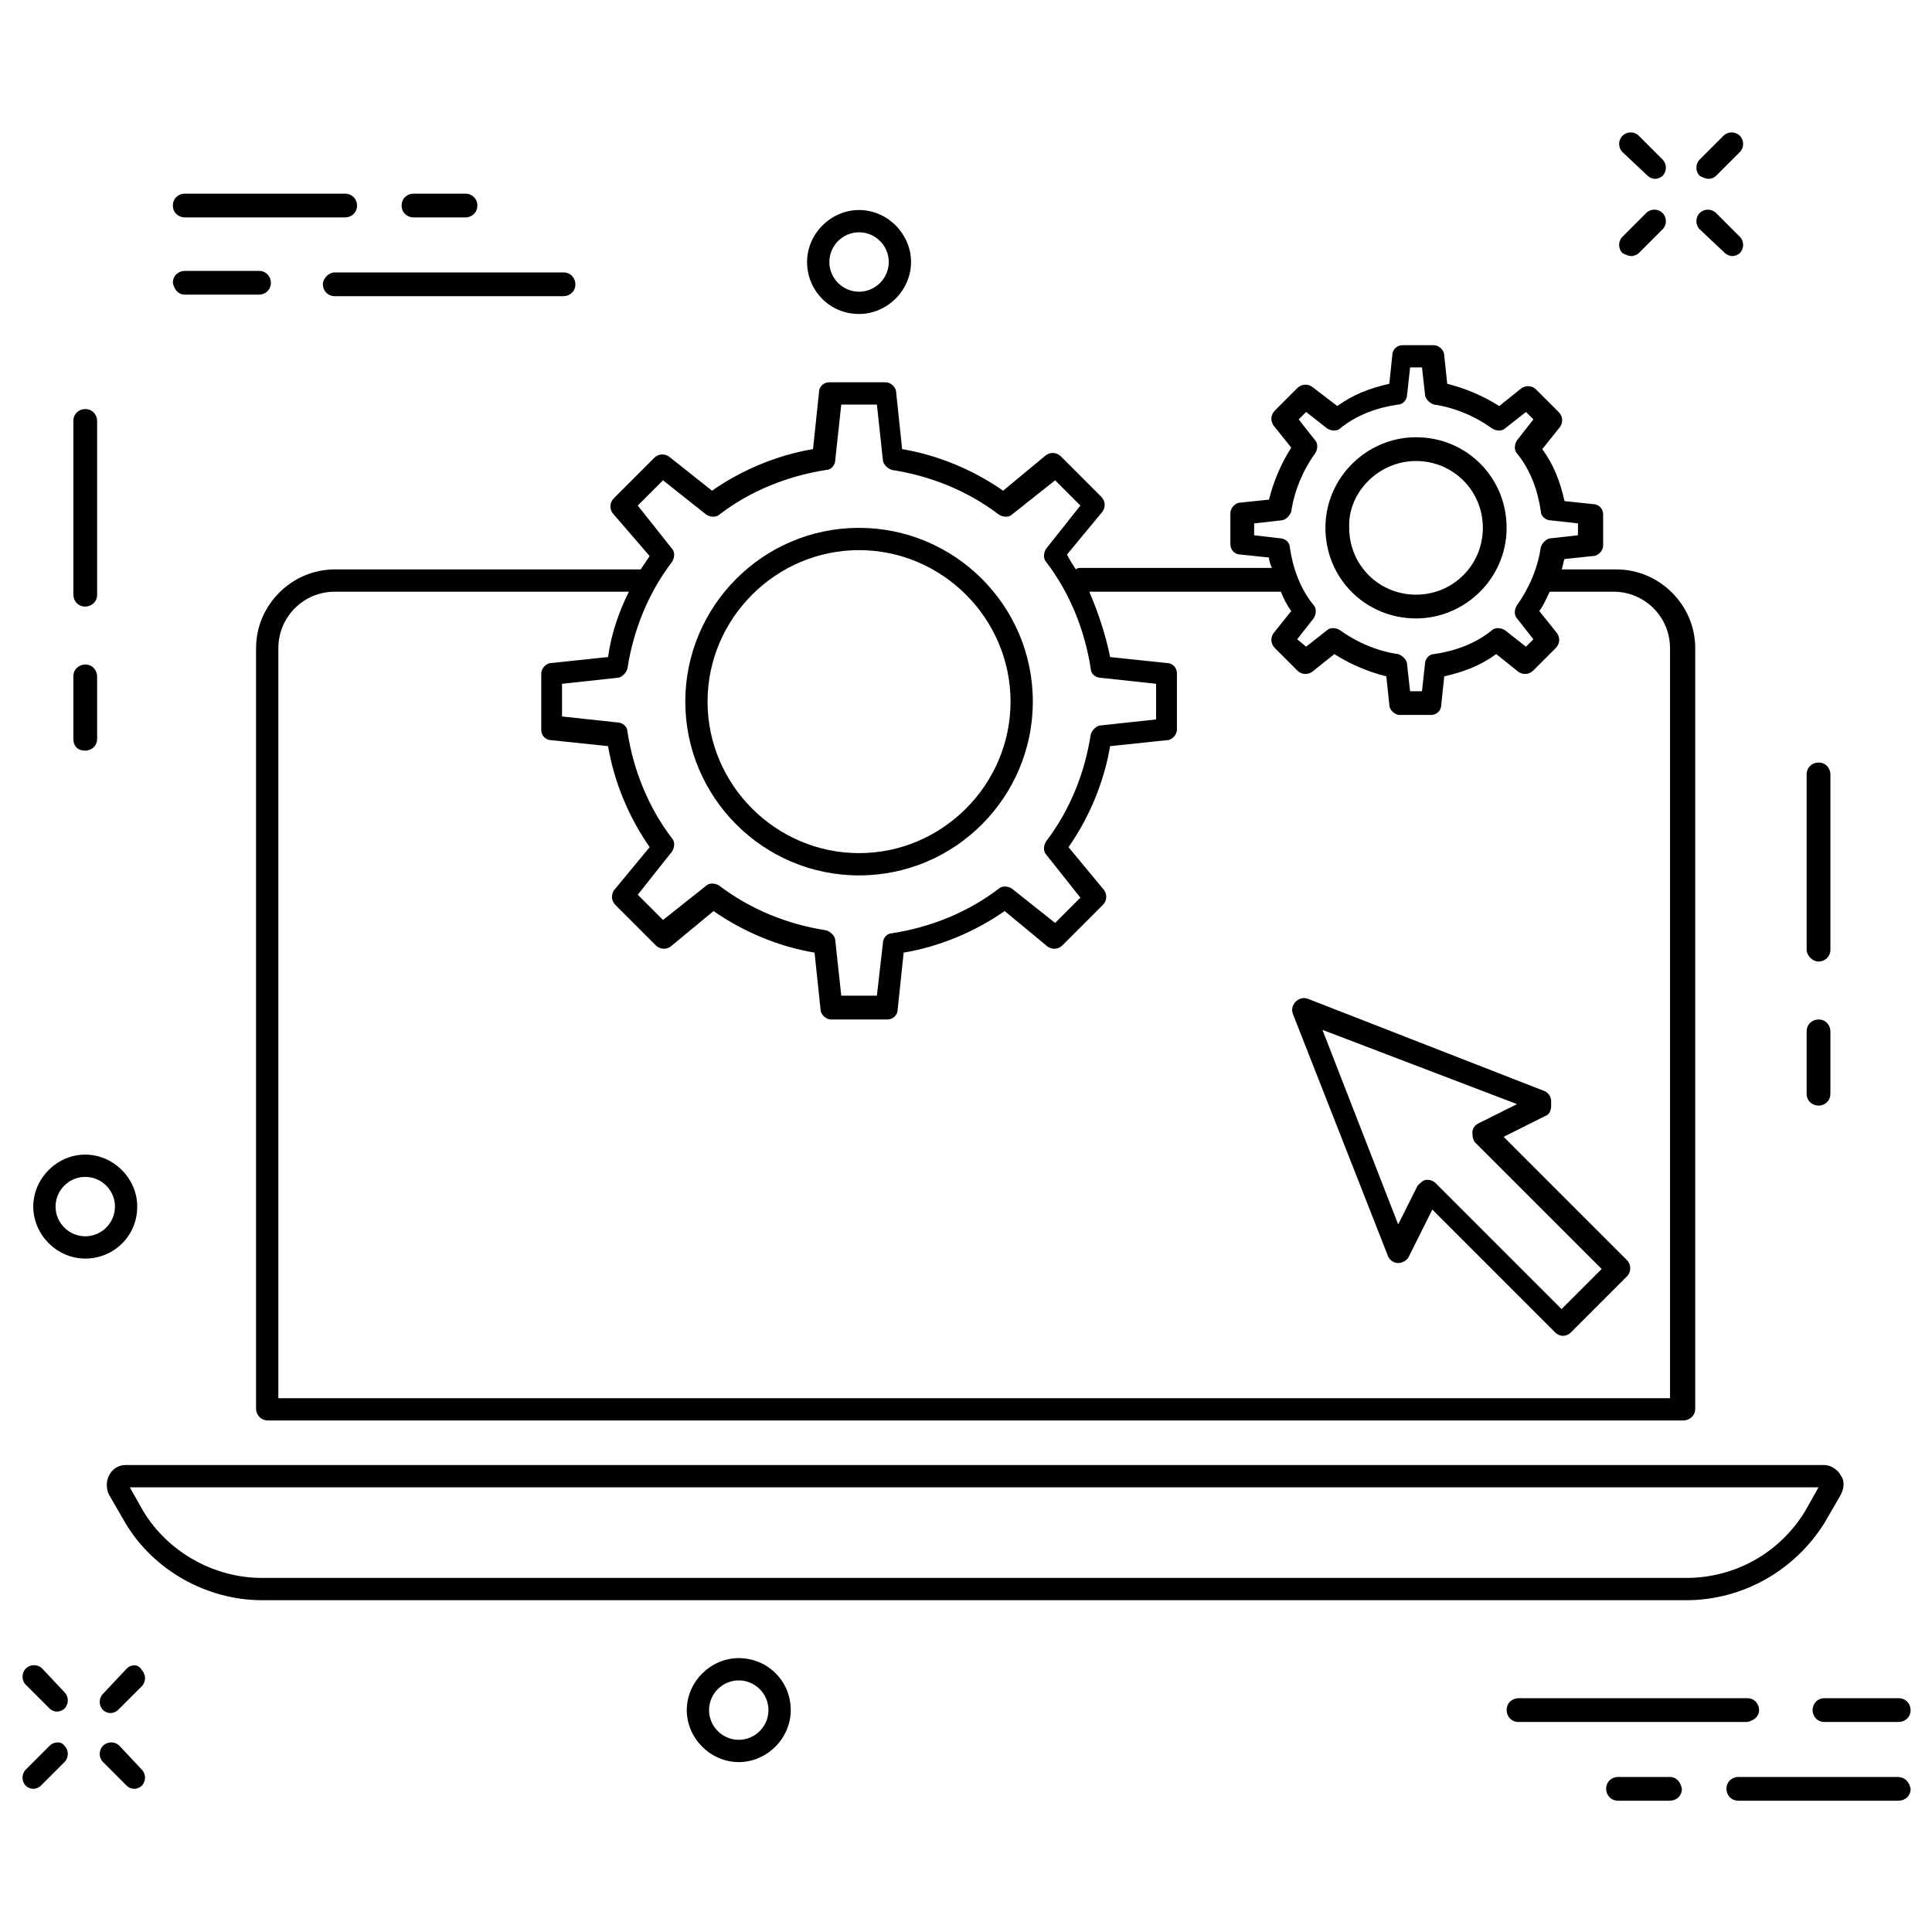 <?xml version="1.0" encoding="UTF-8"?>
<!-- Uploaded to: ICON Repo, www.svgrepo.com, Generator: ICON Repo Mixer Tools -->
<svg fill="#000000" width="800px" height="800px" version="1.1" viewBox="144 144 512 512" xmlns="http://www.w3.org/2000/svg">
 <g>
  <path d="m316.16 291.36c-0.789 1.18-1.574 2.363-2.363 3.543h-81.078c-11.414 0-20.859 9.445-20.859 20.859v201.52c0 1.574 1.18 3.148 3.148 3.148h375.1c1.574 0 3.148-1.18 3.148-3.148v-201.52c0-11.414-9.445-20.859-20.859-20.859h-14.562c0.395-0.789 0.395-1.969 0.789-2.754l7.477-0.789c1.574 0 2.754-1.574 2.754-2.754v-8.266c0-1.574-1.18-2.754-2.754-2.754l-7.477-0.789c-1.18-5.117-2.754-9.445-5.902-13.777l4.723-5.902c0.789-1.18 0.789-2.754-0.395-3.938l-5.902-5.902c-1.18-1.18-2.754-1.18-3.938-0.395l-5.902 4.723c-4.328-2.754-9.055-4.723-13.777-5.902l-0.789-7.477c0-1.574-1.574-2.754-2.754-2.754h-8.266c-1.574 0-2.754 1.18-2.754 2.754l-0.789 7.477c-5.117 1.18-9.445 2.754-13.777 5.902l-6.695-5.121c-1.18-0.789-2.754-0.789-3.938 0.395l-5.902 5.902c-1.18 1.18-1.18 2.754-0.395 3.938l4.723 5.902c-2.754 4.328-4.723 9.055-5.902 13.777l-7.477 0.789c-1.574 0-2.754 1.574-2.754 2.754v8.266c0 1.574 1.18 2.754 2.754 2.754l7.477 0.789c0 0.789 0.395 1.969 0.789 2.754h-50.777c-0.395 0-0.789 0-1.18 0.395-0.789-1.18-1.574-2.363-2.363-3.938l9.445-11.414c0.789-1.18 0.789-2.754-0.395-3.938l-10.629-10.629c-1.18-1.18-2.754-1.18-3.938-0.395l-11.406 9.453c-7.871-5.512-17.32-9.445-26.766-11.02l-1.574-14.957c0-1.574-1.574-2.754-2.754-2.754h-14.957c-1.574 0-2.754 1.18-2.754 2.754l-1.574 14.957c-9.445 1.574-18.895 5.512-26.766 11.02l-11.418-9.055c-1.18-0.789-2.754-0.789-3.938 0.395l-10.629 10.629c-1.18 1.18-1.18 2.754-0.395 3.938zm160.2-5.508v-3.148l7.086-0.789c1.18 0 2.363-1.18 2.754-2.363 0.789-5.512 3.148-11.02 6.297-15.352 0.789-1.18 0.789-2.754 0-3.543l-4.328-5.512 1.969-1.969 5.512 4.328c1.18 0.789 2.754 0.789 3.543 0 4.328-3.543 9.84-5.512 15.352-6.297 1.18 0 2.363-1.18 2.363-2.754l0.789-7.086h3.148l0.789 7.086c0 1.18 1.18 2.363 2.363 2.754 5.512 0.789 11.02 3.148 15.352 6.297 1.18 0.789 2.754 0.789 3.543 0l5.512-4.328 1.969 1.969-4.328 5.512c-0.789 1.18-0.789 2.754 0 3.543 3.543 4.328 5.512 9.84 6.297 15.352 0 1.18 1.18 2.363 2.754 2.363l7.086 0.789-0.012 3.148-7.086 0.789c-1.18 0-2.363 1.18-2.754 2.363-0.789 5.512-3.148 11.02-6.297 15.352-0.789 1.18-0.789 2.754 0 3.543l4.328 5.512-1.969 1.969-5.512-4.328c-1.18-0.789-2.754-0.789-3.543 0-4.328 3.543-9.84 5.512-15.352 6.297-1.18 0-2.363 1.18-2.363 2.754l-0.789 7.086h-3.148l-0.789-7.086c0-1.18-1.18-2.363-2.363-2.754-5.512-0.789-11.02-3.148-15.352-6.297-1.18-0.789-2.754-0.789-3.543 0l-5.512 4.328-2.348-1.977 4.328-5.512c0.789-1.18 0.789-2.754 0-3.543-3.543-4.328-5.512-9.84-6.297-15.352 0-1.18-1.18-2.363-2.754-2.363zm7.086 14.957c0.789 1.969 1.574 3.543 2.754 5.117l-4.723 5.902c-0.789 1.18-0.789 2.754 0.395 3.938l5.902 5.902c1.18 1.18 2.754 1.18 3.938 0.395l5.902-4.723c4.328 2.754 9.055 4.723 13.777 5.902l0.789 7.477c0 1.574 1.574 2.754 2.754 2.754h8.266c1.574 0 2.754-1.18 2.754-2.754l0.789-7.477c5.117-1.18 9.445-2.754 13.777-5.902l5.902 4.723c1.18 0.789 2.754 0.789 3.938-0.395l5.902-5.902c1.18-1.18 1.18-2.754 0.395-3.938l-4.723-5.902c1.18-1.574 1.969-3.543 2.754-5.117h16.926c8.266 0 14.957 6.691 14.957 14.957v198.77l-368.8-0.004v-198.77c0-8.266 6.691-14.957 14.957-14.957h77.934c-2.754 5.512-4.723 11.414-5.512 17.32l-14.957 1.574c-1.574 0-2.754 1.574-2.754 2.754v14.957c0 1.574 1.18 2.754 2.754 2.754l14.957 1.574c1.574 9.445 5.512 18.895 11.02 26.766l-9.445 11.414c-0.789 1.18-0.789 2.754 0.395 3.938l10.629 10.629c1.18 1.18 2.754 1.18 3.938 0.395l11.414-9.445c7.871 5.512 17.32 9.445 26.766 11.02l1.574 14.957c0 1.574 1.574 2.754 2.754 2.754h14.957c1.574 0 2.754-1.18 2.754-2.754l1.574-14.957c9.445-1.574 18.895-5.512 26.766-11.02l11.414 9.445c1.18 0.789 2.754 0.789 3.938-0.395l10.629-10.629c1.18-1.18 1.18-2.754 0.395-3.938l-9.453-11.414c5.512-7.871 9.445-17.32 11.02-26.766l14.957-1.574c1.574 0 2.754-1.574 2.754-2.754v-14.957c0-1.574-1.18-2.754-2.754-2.754l-14.957-1.574c-1.18-5.902-3.148-11.809-5.512-17.32h50.777zm-163.74-29.523 11.414 9.055c1.18 0.789 2.754 0.789 3.543 0 8.266-6.297 18.105-10.234 28.34-11.809 1.18 0 2.363-1.18 2.363-2.754l1.574-14.562h9.445l1.574 14.562c0 1.18 1.18 2.363 2.363 2.754 10.234 1.574 20.074 5.512 28.34 11.809 1.18 0.789 2.754 0.789 3.543 0l11.414-9.055 6.691 6.691-9.055 11.414c-0.789 1.18-0.789 2.754 0 3.543 6.297 8.266 10.234 18.105 11.809 28.34 0 1.18 1.18 2.363 2.754 2.363l14.562 1.574v9.445l-14.562 1.574c-1.18 0-2.363 1.18-2.754 2.363-1.574 10.234-5.512 20.074-11.809 28.34-0.789 1.18-0.789 2.754 0 3.543l9.055 11.414-6.695 6.691-11.414-9.055c-1.18-0.789-2.754-0.789-3.543 0-8.266 6.297-18.105 10.234-28.34 11.809-1.18 0-2.363 1.18-2.363 2.754l-1.57 13.777h-9.445l-1.574-14.562c0-1.18-1.18-2.363-2.363-2.754-10.234-1.574-20.074-5.512-28.34-11.809-1.18-0.789-2.754-0.789-3.543 0l-11.414 9.055-6.691-6.691 9.055-11.414c0.789-1.18 0.789-2.754 0-3.543-6.297-8.266-10.234-18.105-11.809-28.34 0-1.18-1.18-2.363-2.754-2.363l-14.562-1.574-0.004-8.66 14.562-1.574c1.18 0 2.363-1.18 2.754-2.363 1.574-10.234 5.512-20.074 11.809-28.34 0.789-1.18 0.789-2.754 0-3.543l-9.051-11.414z"/>
  <path d="m371.66 375.99c25.586 0 46.051-20.859 46.051-46.051 0-25.586-20.859-46.051-46.051-46.051-25.586 0-46.051 20.859-46.051 46.051s20.465 46.051 46.051 46.051zm0-86.199c22.039 0 40.145 18.105 40.145 40.148s-18.105 40.148-40.148 40.148-40.148-18.105-40.148-40.148c0.004-22.043 18.109-40.148 40.152-40.148z"/>
  <path d="m519.26 307.89c12.988 0 24.008-10.629 24.008-24.008 0-13.383-10.629-24.008-24.008-24.008-12.988 0-24.008 10.629-24.008 24.008 0 13.383 10.629 24.008 24.008 24.008zm0-41.719c9.84 0 17.711 7.871 17.711 17.711 0 9.84-7.871 17.711-17.711 17.711-9.84 0-17.711-7.871-17.711-17.711-0.395-9.445 7.871-17.711 17.711-17.711z"/>
  <path d="m511.78 476.75c0.395 1.18 1.574 1.969 2.754 1.969 1.18 0 2.363-0.789 2.754-1.574l6.297-12.594 32.668 32.668c0.395 0.395 1.18 0.789 1.969 0.789 0.789 0 1.574-0.395 1.969-0.789l14.957-14.957c1.18-1.18 1.18-3.148 0-4.328l-32.668-32.668 11.02-5.512c1.18-0.395 1.574-1.574 1.574-2.754v-1.18c0-1.18-0.789-2.363-1.969-2.754l-62.578-24.41c-1.18-0.395-2.363 0-3.148 0.789-0.789 0.789-1.18 1.969-0.789 3.148zm34.242-40.148-10.234 5.117c-0.789 0.395-1.574 1.18-1.574 2.363 0 0.789 0 1.969 0.789 2.754l33.457 33.457-10.629 10.629-33.457-33.457c-0.395-0.395-1.18-0.789-1.969-0.789h-0.391c-0.789 0-1.574 0.789-2.363 1.574l-5.117 10.234-20.074-51.562z"/>
  <path d="m580.66 190.6c0.395 0.395 1.18 0.789 1.969 0.789 0.789 0 1.574-0.395 1.969-0.789 1.18-1.18 1.18-3.148 0-4.328l-6.297-6.297c-1.18-1.18-3.148-1.18-4.328 0-1.18 1.18-1.18 3.148 0 4.328z"/>
  <path d="m601.13 211.07c0.395 0.395 1.18 0.789 1.969 0.789 0.789 0 1.574-0.395 1.969-0.789 1.18-1.18 1.18-3.148 0-4.328l-6.297-6.297c-1.18-1.18-3.148-1.18-4.328 0-1.18 1.18-1.18 3.148 0 4.328z"/>
  <path d="m576.33 211.86c0.789 0 1.574-0.395 1.969-0.789l6.297-6.297c1.18-1.18 1.18-3.148 0-4.328-1.18-1.18-3.148-1.18-4.328 0l-6.297 6.297c-1.18 1.18-1.18 3.148 0 4.328 0.785 0.398 1.57 0.789 2.359 0.789z"/>
  <path d="m596.8 191.39c0.789 0 1.574-0.395 1.969-0.789l6.297-6.297c1.18-1.18 1.18-3.148 0-4.328-1.18-1.18-3.148-1.18-4.328 0l-6.297 6.297c-1.18 1.18-1.18 3.148 0 4.328 0.785 0.395 1.57 0.789 2.359 0.789z"/>
  <path d="m155.18 586.17c-1.18-1.18-3.148-1.18-4.328 0-1.18 1.18-1.18 3.148 0 4.328l6.297 6.297c0.395 0.395 1.18 0.789 1.969 0.789 0.789 0 1.574-0.395 1.969-0.789 1.18-1.18 1.18-3.148 0-4.328z"/>
  <path d="m175.64 606.64c-1.18-1.18-3.148-1.18-4.328 0-1.18 1.18-1.18 3.148 0 4.328l6.297 6.297c0.395 0.395 1.18 0.789 1.969 0.789 0.789 0 1.574-0.395 1.969-0.789 1.18-1.18 1.18-3.148 0-4.328z"/>
  <path d="m157.15 606.64-6.297 6.297c-1.18 1.18-1.18 3.148 0 4.328 0.395 0.395 1.18 0.789 1.969 0.789 0.789 0 1.574-0.395 1.969-0.789l6.297-6.297c1.18-1.18 1.18-3.148 0-4.328-0.789-1.184-2.758-1.184-3.938 0z"/>
  <path d="m177.61 586.17-6.297 6.691c-1.18 1.18-1.18 3.148 0 4.328 0.395 0.395 1.18 0.789 1.969 0.789 0.789 0 1.574-0.395 1.969-0.789l6.297-6.297c1.18-1.18 1.18-3.148 0-4.328-0.789-1.574-2.758-1.574-3.938-0.395z"/>
  <path d="m166.59 304.75c1.574 0 3.148-1.18 3.148-3.148v-46.051c0-1.574-1.18-3.148-3.148-3.148-1.574 0-3.148 1.18-3.148 3.148v46.051c0 1.574 1.18 3.148 3.148 3.148z"/>
  <path d="m166.59 342.93c1.574 0 3.148-1.18 3.148-3.148v-16.531c0-1.574-1.18-3.148-3.148-3.148-1.574 0-3.148 1.18-3.148 3.148v16.531c0 1.969 1.18 3.148 3.148 3.148z"/>
  <path d="m625.93 398.82c1.574 0 3.148-1.18 3.148-3.148v-46.445c0-1.574-1.18-3.148-3.148-3.148-1.574 0-3.148 1.18-3.148 3.148v46.445c0 1.574 1.574 3.148 3.148 3.148z"/>
  <path d="m625.93 437c1.574 0 3.148-1.18 3.148-3.148v-16.531c0-1.574-1.18-3.148-3.148-3.148-1.574 0-3.148 1.18-3.148 3.148v16.531c0 1.969 1.574 3.148 3.148 3.148z"/>
  <path d="m371.66 227.21c7.477 0 13.777-6.297 13.777-13.777 0-7.477-6.297-13.777-13.777-13.777-7.477 0-13.777 6.297-13.777 13.777 0 7.481 5.906 13.777 13.777 13.777zm0-21.648c4.328 0 7.871 3.543 7.871 7.871 0 4.328-3.543 7.871-7.871 7.871s-7.871-3.543-7.871-7.871c0-4.328 3.539-7.871 7.871-7.871z"/>
  <path d="m339.78 583.42c-7.477 0-13.777 6.297-13.777 13.777 0 7.477 6.297 13.777 13.777 13.777 7.477 0 13.777-6.297 13.777-13.777 0-7.875-6.297-13.777-13.777-13.777zm0 21.648c-4.328 0-7.871-3.543-7.871-7.871 0-4.328 3.543-7.871 7.871-7.871s7.871 3.543 7.871 7.871c0 4.328-3.543 7.871-7.871 7.871z"/>
  <path d="m180.37 463.76c0-7.477-6.297-13.777-13.777-13.777-7.477 0-13.777 6.297-13.777 13.777 0 7.477 6.297 13.777 13.777 13.777 7.481 0 13.777-5.906 13.777-13.777zm-13.773 7.871c-4.328 0-7.871-3.543-7.871-7.871s3.543-7.871 7.871-7.871 7.871 3.543 7.871 7.871-3.543 7.871-7.871 7.871z"/>
  <path d="m229.57 219.34c0 1.574 1.18 3.148 3.148 3.148h60.613c1.574 0 3.148-1.18 3.148-3.148 0-1.574-1.18-3.148-3.148-3.148h-60.613c-1.574 0-3.148 1.574-3.148 3.148z"/>
  <path d="m192.96 222.09h19.68c1.574 0 3.148-1.18 3.148-3.148 0-1.574-1.18-3.148-3.148-3.148h-19.68c-1.574 0-3.148 1.18-3.148 3.148 0.395 1.969 1.574 3.148 3.148 3.148z"/>
  <path d="m192.96 201.62h42.508c1.574 0 3.148-1.18 3.148-3.148s-1.574-3.152-3.148-3.152h-42.508c-1.574 0-3.148 1.18-3.148 3.148s1.574 3.152 3.148 3.152z"/>
  <path d="m253.58 201.62h13.777c1.574 0 3.148-1.18 3.148-3.148s-1.574-3.152-3.148-3.152h-13.777c-1.574 0-3.148 1.18-3.148 3.148s1.574 3.152 3.148 3.152z"/>
  <path d="m610.18 597.19c0-1.574-1.18-3.148-3.148-3.148h-60.613c-1.574 0-3.148 1.18-3.148 3.148 0 1.574 1.18 3.148 3.148 3.148h60.613c1.969-0.391 3.148-1.574 3.148-3.148z"/>
  <path d="m624.35 597.19c0 1.574 1.18 3.148 3.148 3.148h19.68c1.574 0 3.148-1.18 3.148-3.148 0-1.574-1.18-3.148-3.148-3.148h-19.68c-1.969 0-3.148 1.574-3.148 3.148z"/>
  <path d="m646.79 614.91h-42.113c-1.574 0-3.148 1.18-3.148 3.148 0 1.574 1.18 3.148 3.148 3.148h42.508c1.574 0 3.148-1.18 3.148-3.148-0.395-1.969-1.574-3.148-3.543-3.148z"/>
  <path d="m586.57 614.91h-13.777c-1.574 0-3.148 1.18-3.148 3.148 0 1.574 1.18 3.148 3.148 3.148h13.777c1.574 0 3.148-1.18 3.148-3.148-0.395-1.969-1.574-3.148-3.148-3.148z"/>
  <path d="m627.5 547.6 4.328-7.477c0.789-1.574 1.18-3.543 0-5.117-0.789-1.574-2.754-2.754-4.328-2.754h-450.28c-1.969 0-3.543 1.18-4.328 2.754-0.789 1.574-0.789 3.543 0 5.117l4.328 7.477c7.477 12.594 21.648 20.469 36.211 20.469h377.46c14.957 0 28.734-7.871 36.605-20.469zm-445.55-3.148-3.543-6.297h447.52l-3.543 6.297c-6.691 11.02-18.5 17.711-31.488 17.711l-377.46 0.004c-12.594 0-24.797-6.691-31.484-17.715z"/>
 </g>
</svg>